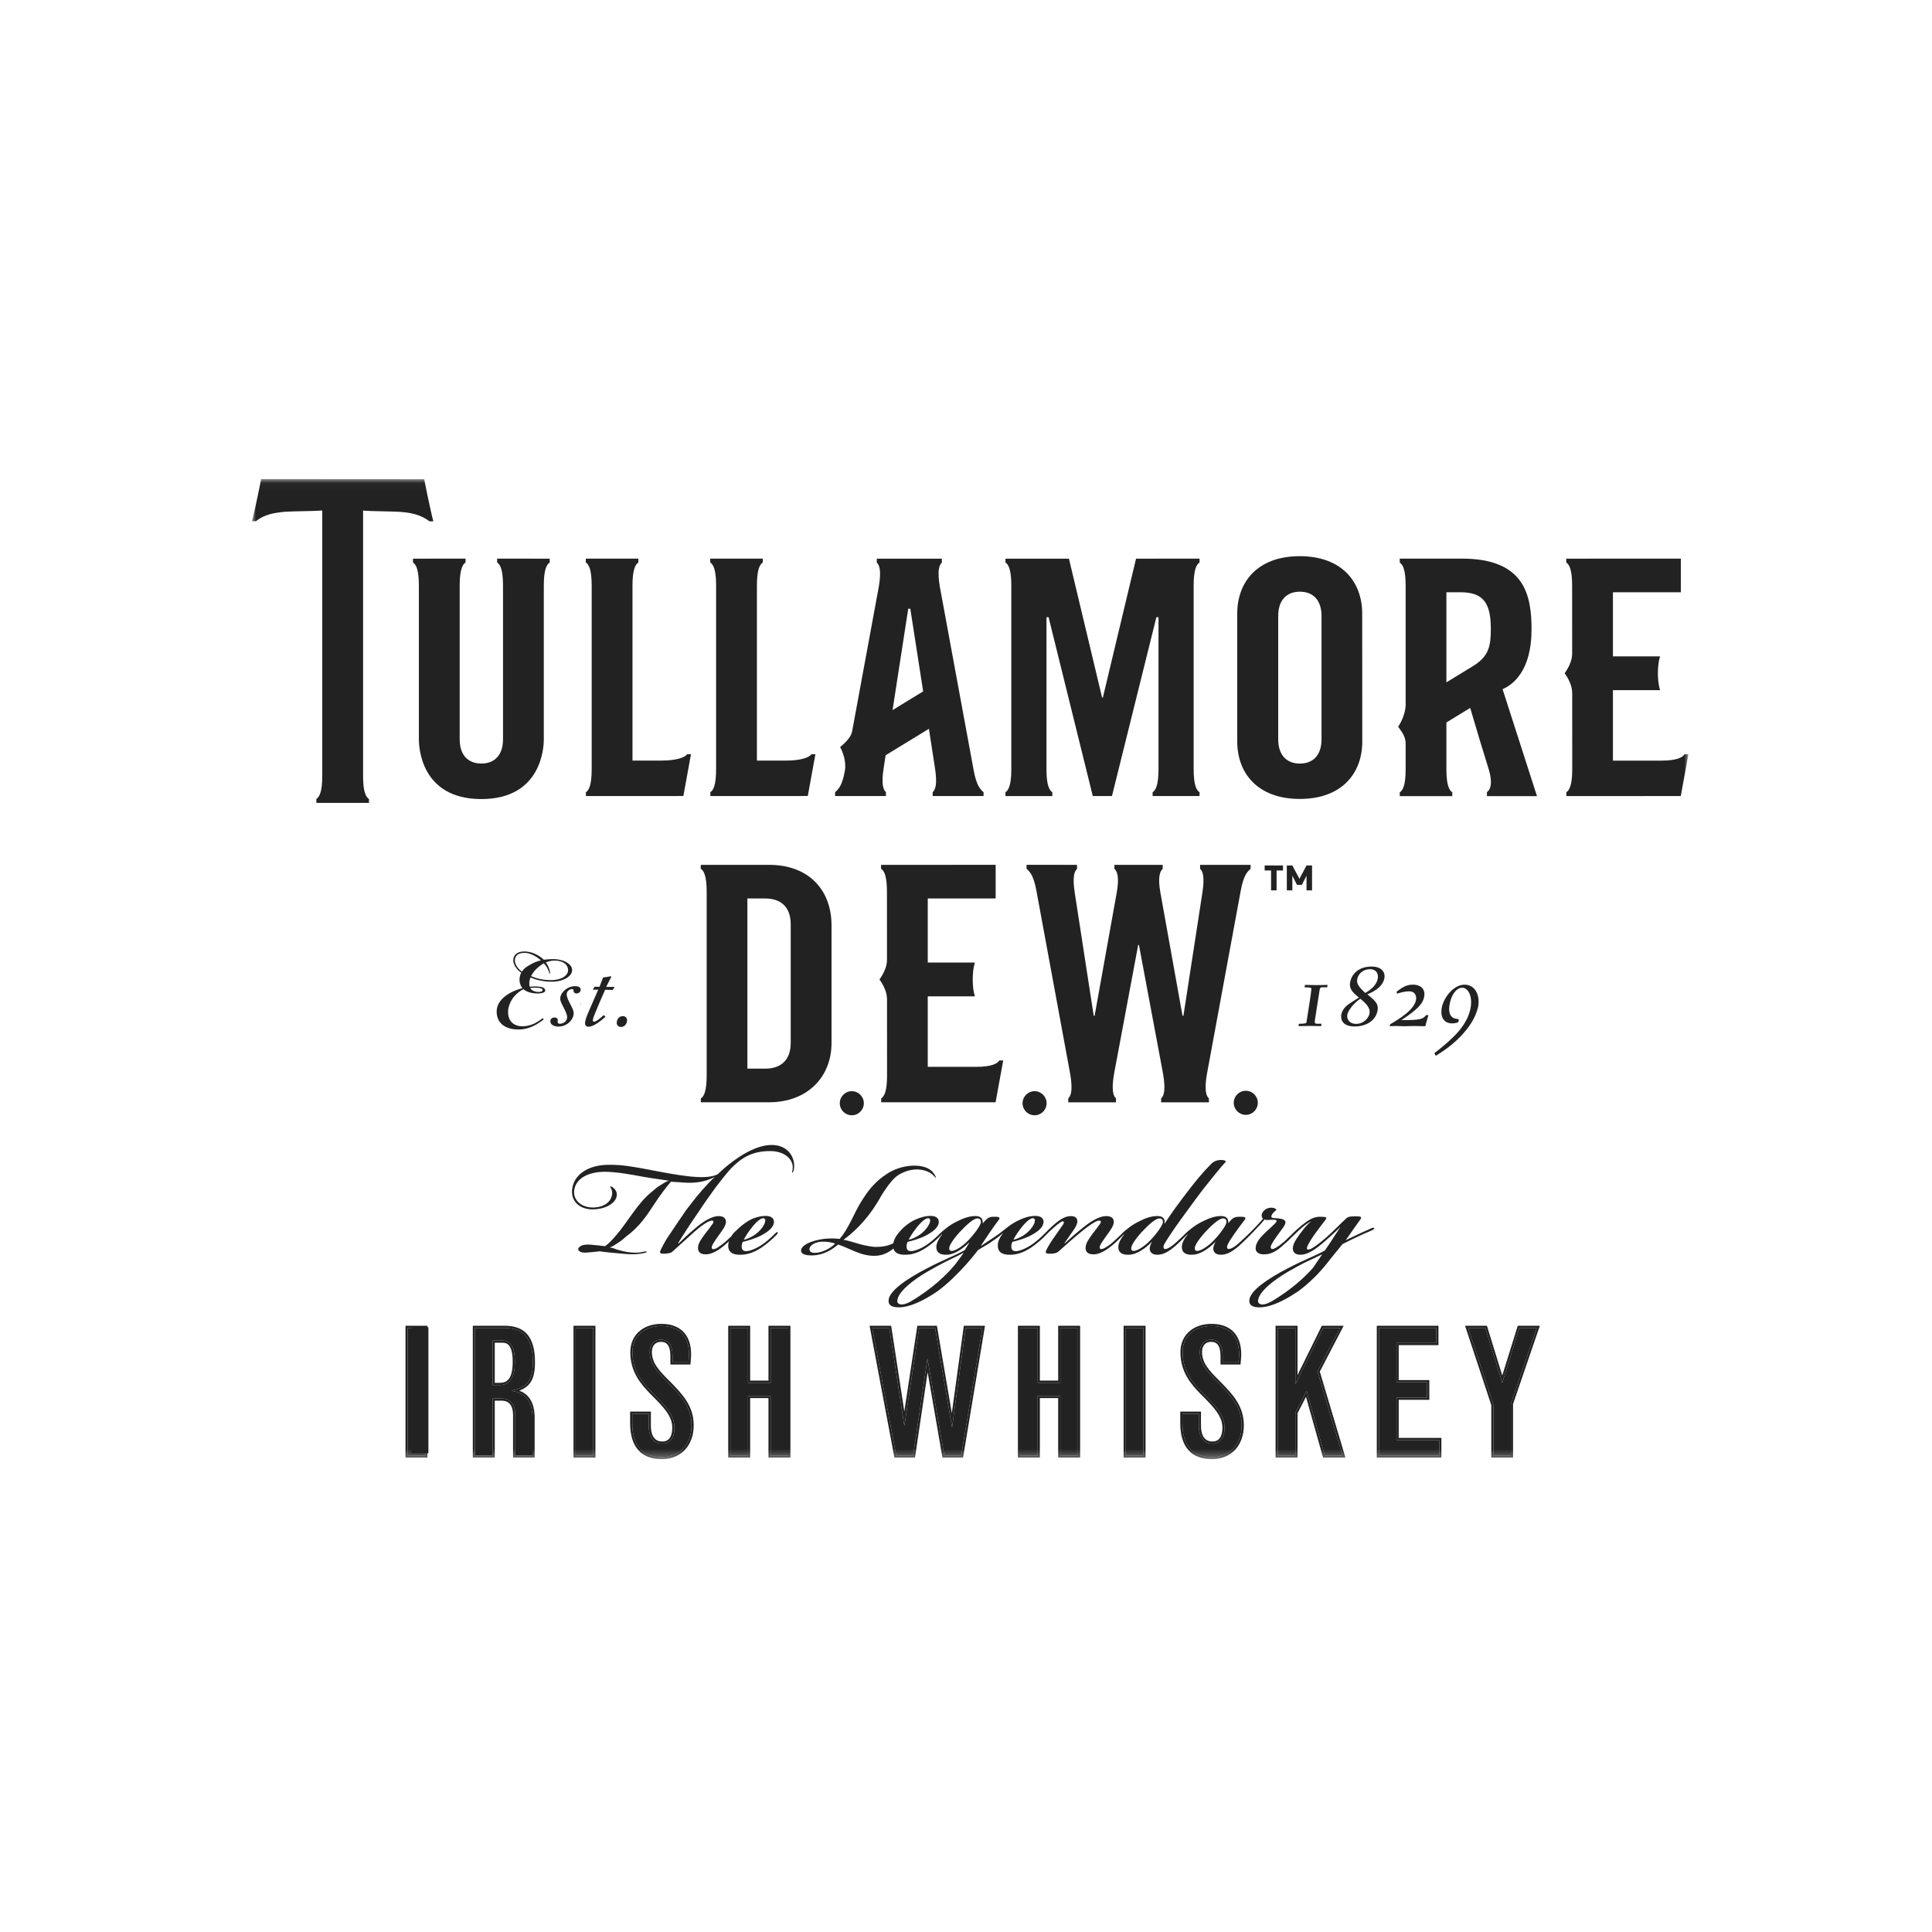 <?xml version="1.0" encoding="UTF-8"?>
<svg width="230px" height="230px" viewBox="0 0 230 230" version="1.1" xmlns="http://www.w3.org/2000/svg" xmlns:xlink="http://www.w3.org/1999/xlink">
    <!-- Generator: Sketch 51.3 (57544) - http://www.bohemiancoding.com/sketch -->
    <title>tullamore</title>
    <desc>Created with Sketch.</desc>
    <defs>
        <polygon id="path-1" points="0 116.711 170.998 116.711 170.998 0.032 0 0.032"></polygon>
    </defs>
    <g id="tullamore" stroke="none" stroke-width="1" fill="none" fill-rule="evenodd">
        <g id="tullamore-logo" transform="translate(30, 57)">
            <polygon id="Fill-1" fill="#222222" points="19 116 21 116 21 101 19 101"></polygon>
            <g id="Group-60">
                <path d="M28.643,107.884 L29.464,107.884 C30.717,107.884 31.293,107.018 31.293,105.122 C31.293,103.394 30.822,102.588 29.814,102.588 L28.643,102.588 L28.643,107.884 Z M26.544,101.086 L30.081,101.086 C32.383,101.086 33.432,102.364 33.432,105.185 C33.432,107.659 32.507,108.173 30.883,108.563 C31.973,108.79 33.392,109.202 33.392,111.799 L33.392,116.269 L31.335,116.269 L31.335,111.468 C31.335,110.191 30.76,109.49 29.732,109.49 L28.643,109.49 L28.643,116.269 L26.544,116.269 L26.544,101.086 Z" id="Fill-2" fill="#222222"></path>
                <mask id="mask-2" fill="white">
                    <use xlink:href="#path-1"></use>
                </mask>
                <g id="Clip-5"></g>
                <polygon id="Fill-4" fill="#222222" mask="url(#mask-2)" points="38.53 116.269 40.628 116.269 40.628 101.087 38.53 101.087"></polygon>
                <path d="M47.227,111.304 L47.227,112.706 C47.227,114.083 47.802,114.867 48.85,114.867 C49.777,114.867 50.29,114.187 50.29,112.952 C50.29,111.86 49.777,110.954 48.295,109.45 L47.68,108.831 C46.444,107.576 45.294,106.195 45.294,103.969 C45.294,102.115 46.651,100.86 48.748,100.86 C50.846,100.86 52.018,102.054 52.018,104.216 C52.018,104.506 51.997,104.691 51.956,105.185 L50.064,105.185 L50.064,104.464 C50.064,103.124 49.612,102.486 48.665,102.486 C47.865,102.486 47.349,103.085 47.349,103.95 C47.349,105.391 48.276,106.36 49.653,107.72 C51.093,109.202 52.326,110.501 52.326,112.684 C52.326,114.95 50.927,116.454 48.789,116.454 C46.466,116.454 45.272,115.094 45.272,112.418 L45.272,111.304 L47.227,111.304 Z" id="Fill-6" fill="#222222" mask="url(#mask-2)"></path>
                <polygon id="Fill-7" fill="#222222" mask="url(#mask-2)" points="56.951 101.086 59.047 101.086 59.047 107.615 61.742 107.615 61.742 101.086 63.839 101.086 63.839 116.269 61.742 116.269 61.742 109.182 59.047 109.182 59.047 116.269 56.951 116.269"></polygon>
                <polygon id="Fill-8" fill="#222222" mask="url(#mask-2)" points="73.834 101.086 75.87 101.086 77.659 112.745 79.428 101.086 81.321 101.086 83.339 112.932 84.965 101.086 86.958 101.086 84.43 116.269 82.414 116.269 80.414 104.732 78.706 116.269 76.692 116.269"></polygon>
                <polygon id="Fill-9" fill="#222222" mask="url(#mask-2)" points="91.438 101.086 93.536 101.086 93.536 107.615 96.231 107.615 96.231 101.086 98.328 101.086 98.328 116.269 96.231 116.269 96.231 109.182 93.536 109.182 93.536 116.269 91.438 116.269"></polygon>
                <polygon id="Fill-10" fill="#222222" mask="url(#mask-2)" points="104.021 116.269 106.119 116.269 106.119 101.087 104.021 101.087"></polygon>
                <path d="M112.717,111.304 L112.717,112.706 C112.717,114.083 113.293,114.867 114.341,114.867 C115.268,114.867 115.782,114.187 115.782,112.952 C115.782,111.86 115.268,110.954 113.787,109.45 L113.169,108.831 C111.936,107.576 110.785,106.195 110.785,103.969 C110.785,102.115 112.143,100.86 114.239,100.86 C116.336,100.86 117.508,102.054 117.508,104.216 C117.508,104.506 117.489,104.691 117.445,105.185 L115.555,105.185 L115.555,104.464 C115.555,103.124 115.103,102.486 114.157,102.486 C113.355,102.486 112.841,103.085 112.841,103.95 C112.841,105.391 113.768,106.36 115.144,107.72 C116.585,109.202 117.818,110.501 117.818,112.684 C117.818,114.95 116.419,116.454 114.281,116.454 C111.955,116.454 110.764,115.094 110.764,112.418 L110.764,111.304 L112.717,111.304 Z" id="Fill-11" fill="#222222" mask="url(#mask-2)"></path>
                <polygon id="Fill-12" fill="#222222" mask="url(#mask-2)" points="122.112 101.086 124.21 101.086 124.21 107.801 127.522 101.086 129.536 101.086 126.842 106.256 129.825 116.269 127.706 116.269 125.546 108.585 124.21 111.181 124.21 116.269 122.112 116.269"></polygon>
                <polygon id="Fill-13" fill="#222222" mask="url(#mask-2)" points="134.16 101.086 140.988 101.086 140.988 102.878 136.257 102.878 136.257 107.554 139.898 107.554 139.898 109.387 136.257 109.387 136.257 114.436 141.338 114.436 141.338 116.269 134.16 116.269"></polygon>
                <polygon id="Fill-14" fill="#222222" mask="url(#mask-2)" points="144.769 101.086 146.824 101.086 148.841 107.615 150.876 101.086 152.953 101.086 149.867 110.108 149.867 116.269 147.792 116.269 147.792 110.232"></polygon>
                <path d="M28.9,102.846 L29.815,102.846 C30.384,102.846 31.037,103.104 31.037,105.122 C31.037,107.329 30.241,107.626 29.463,107.626 L28.9,107.626 L28.9,102.846 Z M30.081,100.829 L26.543,100.829 L26.286,100.829 L26.286,101.087 L26.286,116.269 L26.286,116.526 L26.543,116.526 L28.642,116.526 L28.9,116.526 L28.9,116.269 L28.9,109.747 L29.732,109.747 C30.844,109.747 31.078,110.683 31.078,111.468 L31.078,116.269 L31.078,116.526 L31.335,116.526 L33.391,116.526 L33.649,116.526 L33.649,116.269 L33.649,111.799 C33.649,109.657 32.701,108.887 31.821,108.551 C33.061,108.079 33.689,107.253 33.689,105.186 C33.689,102.214 32.543,100.829 30.081,100.829 Z M28.642,107.884 L29.463,107.884 C30.717,107.884 31.294,107.018 31.294,105.122 C31.294,103.394 30.822,102.588 29.815,102.588 L28.642,102.588 L28.642,107.884 Z M30.081,101.087 C32.383,101.087 33.432,102.364 33.432,105.186 C33.432,107.659 32.507,108.173 30.883,108.563 C31.972,108.79 33.391,109.202 33.391,111.799 L33.391,116.269 L31.335,116.269 L31.335,111.468 C31.335,110.191 30.76,109.489 29.732,109.489 L28.642,109.489 L28.642,116.269 L26.543,116.269 L26.543,101.087 L30.081,101.087 Z" id="Fill-16" fill="#222222" mask="url(#mask-2)"></path>
                <path d="M40.885,100.829 L40.628,100.829 L38.53,100.829 L38.273,100.829 L38.273,101.087 L38.273,116.269 L38.273,116.526 L38.53,116.526 L40.628,116.526 L40.885,116.526 L40.885,116.269 L40.885,101.087 L40.885,100.829 Z M38.53,116.269 L40.628,116.269 L40.628,101.087 L38.53,101.087 L38.53,116.269 Z" id="Fill-17" fill="#222222" mask="url(#mask-2)"></path>
                <polygon id="Fill-4-Copy" fill="#222222" mask="url(#mask-2)" points="18.53 116.269 20.628 116.269 20.628 101.087 18.53 101.087"></polygon>
                <path d="M20.885,100.829 L20.628,100.829 L18.53,100.829 L18.273,100.829 L18.273,101.087 L18.273,116.269 L18.273,116.526 L18.53,116.526 L20.628,116.526 L20.885,116.526 L20.885,116.269 L20.885,101.087 L20.885,100.829 Z M18.53,116.269 L20.628,116.269 L20.628,101.087 L18.53,101.087 L18.53,116.269 Z" id="Fill-17-Copy" fill="#222222" mask="url(#mask-2)"></path>
                <path d="M48.748,100.602 C46.528,100.602 45.037,101.956 45.037,103.969 C45.037,106.316 46.252,107.747 47.497,109.012 L48.113,109.632 C49.53,111.071 50.033,111.94 50.033,112.952 C50.033,113.708 49.828,114.61 48.85,114.61 C47.72,114.61 47.484,113.574 47.484,112.706 L47.484,111.304 L47.484,111.047 L47.227,111.047 L45.272,111.047 L45.015,111.047 L45.015,111.304 L45.015,112.418 C45.015,115.227 46.32,116.711 48.789,116.711 C51.058,116.711 52.583,115.093 52.583,112.684 C52.583,110.366 51.249,108.994 49.837,107.541 C48.452,106.173 47.606,105.27 47.606,103.95 C47.606,103.217 48.022,102.743 48.665,102.743 C49.197,102.743 49.807,102.939 49.807,104.464 L49.807,105.185 L49.807,105.443 L50.064,105.443 L51.956,105.443 L52.193,105.443 L52.212,105.207 L52.231,104.984 C52.26,104.641 52.275,104.468 52.275,104.216 C52.275,101.92 50.989,100.602 48.748,100.602 M48.748,100.86 C50.846,100.86 52.018,102.054 52.018,104.216 C52.018,104.506 51.997,104.691 51.956,105.185 L50.064,105.185 L50.064,104.464 C50.064,103.124 49.611,102.486 48.665,102.486 C47.865,102.486 47.349,103.085 47.349,103.95 C47.349,105.391 48.276,106.36 49.653,107.72 C51.093,109.202 52.326,110.501 52.326,112.684 C52.326,114.95 50.928,116.454 48.789,116.454 C46.466,116.454 45.272,115.094 45.272,112.418 L45.272,111.304 L47.227,111.304 L47.227,112.706 C47.227,114.083 47.802,114.867 48.85,114.867 C49.776,114.867 50.29,114.187 50.29,112.952 C50.29,111.86 49.776,110.954 48.295,109.45 L47.68,108.831 C46.445,107.576 45.293,106.194 45.293,103.969 C45.293,102.115 46.651,100.86 48.748,100.86" id="Fill-18" fill="#222222" mask="url(#mask-2)"></path>
                <path d="M64.096,100.829 L63.839,100.829 L61.742,100.829 L61.485,100.829 L61.485,101.087 L61.485,107.358 L59.304,107.358 L59.304,101.087 L59.304,100.829 L59.047,100.829 L56.951,100.829 L56.694,100.829 L56.694,101.087 L56.694,116.269 L56.694,116.526 L56.951,116.526 L59.047,116.526 L59.304,116.526 L59.304,116.269 L59.304,109.439 L61.485,109.439 L61.485,116.269 L61.485,116.526 L61.742,116.526 L63.839,116.526 L64.096,116.526 L64.096,116.269 L64.096,101.087 L64.096,100.829 Z M63.839,101.087 L63.839,116.269 L61.742,116.269 L61.742,109.182 L59.047,109.182 L59.047,116.269 L56.951,116.269 L56.951,101.087 L59.047,101.087 L59.047,107.615 L61.742,107.615 L61.742,101.087 L63.839,101.087 Z" id="Fill-19" fill="#222222" mask="url(#mask-2)"></path>
                <path d="M87.261,100.829 L86.958,100.829 L84.965,100.829 L84.742,100.829 L84.71,101.052 L83.312,111.241 L81.574,101.043 L81.537,100.829 L81.321,100.829 L79.428,100.829 L79.207,100.829 L79.174,101.048 L77.657,111.041 L76.124,101.047 L76.091,100.829 L75.87,100.829 L73.834,100.829 L73.524,100.829 L73.582,101.134 L76.44,116.316 L76.479,116.526 L76.692,116.526 L78.706,116.526 L78.928,116.526 L78.96,116.307 L80.434,106.352 L82.161,116.312 L82.198,116.526 L82.414,116.526 L84.43,116.526 L84.647,116.526 L84.683,116.311 L87.211,101.129 L87.261,100.829 Z M86.958,101.087 L84.43,116.269 L82.414,116.269 L80.414,104.732 L78.706,116.269 L76.692,116.269 L73.834,101.087 L75.87,101.087 L77.659,112.745 L79.428,101.087 L81.321,101.087 L83.339,112.932 L84.965,101.087 L86.958,101.087 Z" id="Fill-20" fill="#222222" mask="url(#mask-2)"></path>
                <path d="M98.585,100.829 L98.328,100.829 L96.231,100.829 L95.974,100.829 L95.974,101.087 L95.974,107.358 L93.793,107.358 L93.793,101.087 L93.793,100.829 L93.536,100.829 L91.438,100.829 L91.18,100.829 L91.18,101.087 L91.18,116.269 L91.18,116.526 L91.438,116.526 L93.536,116.526 L93.793,116.526 L93.793,116.269 L93.793,109.439 L95.974,109.439 L95.974,116.269 L95.974,116.526 L96.231,116.526 L98.328,116.526 L98.585,116.526 L98.585,116.269 L98.585,101.087 L98.585,100.829 Z M98.328,101.087 L98.328,116.269 L96.231,116.269 L96.231,109.182 L93.536,109.182 L93.536,116.269 L91.438,116.269 L91.438,101.087 L93.536,101.087 L93.536,107.615 L96.231,107.615 L96.231,101.087 L98.328,101.087 Z" id="Fill-21" fill="#222222" mask="url(#mask-2)"></path>
                <path d="M106.376,100.829 L106.119,100.829 L104.021,100.829 L103.764,100.829 L103.764,101.087 L103.764,116.269 L103.764,116.526 L104.021,116.526 L106.119,116.526 L106.376,116.526 L106.376,116.269 L106.376,101.087 L106.376,100.829 Z M104.021,116.269 L106.119,116.269 L106.119,101.087 L104.021,101.087 L104.021,116.269 Z" id="Fill-22" fill="#222222" mask="url(#mask-2)"></path>
                <path d="M114.239,100.602 C112.02,100.602 110.528,101.956 110.528,103.969 C110.528,106.314 111.742,107.746 112.986,109.012 L113.606,109.632 C115.021,111.071 115.525,111.94 115.525,112.952 C115.525,113.708 115.319,114.61 114.341,114.61 C113.211,114.61 112.973,113.574 112.973,112.706 L112.973,111.304 L112.973,111.047 L112.717,111.047 L110.764,111.047 L110.507,111.047 L110.507,111.304 L110.507,112.418 C110.507,115.227 111.812,116.711 114.281,116.711 C116.55,116.711 118.075,115.093 118.075,112.684 C118.075,110.366 116.741,108.994 115.329,107.541 C113.944,106.173 113.098,105.27 113.098,103.95 C113.098,103.217 113.513,102.743 114.157,102.743 C114.689,102.743 115.299,102.939 115.299,104.464 L115.299,105.185 L115.299,105.443 L115.555,105.443 L117.445,105.443 L117.682,105.443 L117.701,105.208 L117.715,105.046 C117.75,104.66 117.765,104.483 117.765,104.216 C117.765,101.92 116.48,100.602 114.239,100.602 M114.239,100.86 C116.336,100.86 117.508,102.054 117.508,104.216 C117.508,104.506 117.489,104.691 117.445,105.185 L115.555,105.185 L115.555,104.464 C115.555,103.124 115.103,102.486 114.157,102.486 C113.355,102.486 112.841,103.085 112.841,103.95 C112.841,105.391 113.768,106.36 115.144,107.72 C116.585,109.202 117.818,110.501 117.818,112.684 C117.818,114.95 116.419,116.454 114.281,116.454 C111.956,116.454 110.764,115.094 110.764,112.418 L110.764,111.304 L112.717,111.304 L112.717,112.706 C112.717,114.083 113.294,114.867 114.341,114.867 C115.268,114.867 115.782,114.187 115.782,112.952 C115.782,111.86 115.268,110.954 113.788,109.45 L113.169,108.831 C111.936,107.576 110.785,106.194 110.785,103.969 C110.785,102.115 112.142,100.86 114.239,100.86" id="Fill-23" fill="#222222" mask="url(#mask-2)"></path>
                <path d="M129.959,100.829 L129.536,100.829 L127.522,100.829 L127.362,100.829 L127.291,100.972 L124.468,106.698 L124.468,101.087 L124.468,100.829 L124.21,100.829 L122.112,100.829 L121.855,100.829 L121.855,101.087 L121.855,116.269 L121.855,116.526 L122.112,116.526 L124.21,116.526 L124.468,116.526 L124.468,116.269 L124.468,111.243 L125.475,109.283 L127.458,116.338 L127.511,116.526 L127.706,116.526 L129.825,116.526 L130.169,116.526 L130.071,116.195 L127.119,106.282 L129.763,101.206 L129.959,100.829 Z M129.536,101.087 L126.842,106.256 L129.825,116.269 L127.706,116.269 L125.545,108.585 L124.21,111.181 L124.21,116.269 L122.112,116.269 L122.112,101.087 L124.21,101.087 L124.21,107.801 L127.522,101.087 L129.536,101.087 Z" id="Fill-24" fill="#222222" mask="url(#mask-2)"></path>
                <path d="M141.244,100.829 L140.987,100.829 L134.16,100.829 L133.903,100.829 L133.903,101.087 L133.903,116.269 L133.903,116.526 L134.16,116.526 L141.338,116.526 L141.595,116.526 L141.595,116.269 L141.595,114.436 L141.595,114.179 L141.338,114.179 L136.514,114.179 L136.514,109.644 L139.898,109.644 L140.155,109.644 L140.155,109.387 L140.155,107.554 L140.155,107.297 L139.898,107.297 L136.514,107.297 L136.514,103.135 L140.987,103.135 L141.244,103.135 L141.244,102.878 L141.244,101.087 L141.244,100.829 Z M140.987,101.087 L140.987,102.878 L136.257,102.878 L136.257,107.554 L139.898,107.554 L139.898,109.387 L136.257,109.387 L136.257,114.436 L141.338,114.436 L141.338,116.269 L134.16,116.269 L134.16,101.087 L140.987,101.087 Z" id="Fill-25" fill="#222222" mask="url(#mask-2)"></path>
                <path d="M153.313,100.829 L152.953,100.829 L150.876,100.829 L150.687,100.829 L150.631,101.01 L148.841,106.748 L147.07,101.011 L147.013,100.829 L146.824,100.829 L144.769,100.829 L144.413,100.829 L144.524,101.167 L147.536,110.274 L147.536,116.269 L147.536,116.526 L147.792,116.526 L149.867,116.526 L150.123,116.526 L150.123,116.269 L150.123,110.151 L153.197,101.17 L153.313,100.829 Z M152.953,101.087 L149.867,110.109 L149.867,116.269 L147.792,116.269 L147.792,110.232 L144.769,101.087 L146.824,101.087 L148.841,107.615 L150.876,101.087 L152.953,101.087 Z" id="Fill-26" fill="#222222" mask="url(#mask-2)"></path>
                <path d="M59.628,88.98 C60.215,88.279 60.622,88.027 60.847,88.027 C61.051,88.027 61.142,88.177 61.096,88.403 C61.051,88.729 60.69,89.332 60.103,89.811 C59.538,90.263 58.949,90.513 58.544,90.589 C58.792,90.089 59.176,89.534 59.628,88.98 M61.865,79.304 C59.787,79.304 57.484,80.99 56.197,82.095 C55.88,82.373 55.586,82.647 55.428,82.799 C53.938,83.553 50.639,82.899 46.867,82.171 C45.331,81.895 44.158,81.666 42.643,81.666 C40.047,81.616 38.239,82.847 38.103,84.683 C37.99,86.041 39.029,86.92 40.407,86.972 C41.875,87.022 43.412,86.317 43.434,85.212 C43.434,84.76 43.118,84.483 42.96,84.357 C42.846,84.281 42.667,84.205 42.62,84.255 C42.643,84.307 42.667,84.331 42.712,84.431 C42.846,84.607 42.893,84.933 42.87,85.162 C42.757,86.141 41.807,86.795 40.429,86.745 C39.21,86.695 38.239,85.891 38.352,84.76 C38.51,83.228 40.136,82.497 42.011,82.497 C43.321,82.497 45.151,82.823 46.483,83.076 C47.598,83.283 48.987,83.446 49.687,83.567 C49.449,83.526 48.823,83.982 48.616,84.099 C48.194,84.338 47.932,84.607 47.555,84.913 C45.86,86.287 44.743,88.456 43.322,90.096 C42.823,90.65 42.487,91.056 42.005,91.359 C41.57,91.294 40.94,91.233 40.434,91.187 C40.311,91.176 40.194,91.169 40.075,91.161 C39.753,91.154 39.295,91.191 39.013,91.423 C38.546,91.808 39.083,92.17 39.721,92.123 C40.279,92.087 40.892,92.031 41.387,91.963 C42.388,92.106 42.366,92.081 44.353,92.273 C45.418,92.376 46.243,92.284 46.76,92.15 C47.211,92.033 46.968,91.893 46.51,92.044 C44.885,92.383 42.988,91.589 42.988,91.589 C42.84,91.556 42.678,91.52 42.535,91.487 C42.763,91.539 43.426,91.046 43.62,90.926 C43.961,90.715 44.261,90.465 44.546,90.198 C46.082,89.077 46.979,87.75 47.858,86.395 C48.667,85.149 49.406,84.224 49.87,83.679 C50.054,83.694 50.438,83.709 50.554,83.723 C50.78,83.723 51.076,83.761 51.356,83.778 C52.688,83.878 53.938,83.726 55.112,83.102 C54.344,83.752 52.875,85.488 52.469,86.041 C52.211,86.362 51.915,86.75 51.631,87.131 C51.369,87.496 49.749,89.912 49.373,90.47 C49.076,90.965 48.816,91.451 48.63,91.846 C48.494,92.197 48.606,92.273 49.171,92.249 C49.42,92.223 49.849,92.197 50.03,92.022 C51.001,91.166 51.565,90.615 52.559,89.734 C53.169,89.182 53.78,88.729 54.185,88.504 C54.479,88.355 54.728,88.253 54.841,88.329 C54.976,88.377 54.954,88.531 54.863,88.653 C54.615,89.006 54.277,89.458 53.938,89.887 C53.507,90.463 53.147,90.965 53.102,91.444 C53.056,91.871 53.214,92.349 54.049,92.325 C54.841,92.325 55.722,91.694 56.197,91.294 C56.364,91.154 56.57,90.963 56.776,90.772 C56.726,90.93 56.691,91.088 56.691,91.242 C56.669,91.896 57.008,92.423 58.272,92.373 C59.153,92.349 60.079,91.973 61.006,91.268 C61.525,90.889 62.068,90.389 62.339,90.111 C62.542,89.911 62.633,89.784 62.588,89.708 C62.542,89.658 62.473,89.658 62.339,89.784 C61.955,90.187 61.412,90.665 60.984,90.992 C59.991,91.72 59.176,91.947 58.837,91.947 C58.476,91.947 58.296,91.77 58.296,91.394 C58.296,91.218 58.341,90.992 58.431,90.839 C58.995,90.715 59.991,90.415 60.644,90.061 C61.343,89.684 62.09,89.182 62.136,88.504 C62.157,88.101 61.887,87.75 61.142,87.75 C60.752,87.75 60.356,87.825 59.952,87.957 C59.929,87.962 59.902,87.977 59.879,87.983 C59.725,88.028 59.571,88.088 59.415,88.167 C58.322,88.705 57.279,89.861 57.279,89.861 C57.19,89.973 57.109,90.085 57.039,90.199 C56.807,90.421 56.549,90.668 56.354,90.839 C56.015,91.118 55.676,91.368 55.36,91.57 C55.156,91.67 54.909,91.77 54.796,91.67 C54.683,91.596 54.706,91.394 54.863,91.118 C54.999,90.865 55.224,90.539 55.564,90.061 C55.925,89.561 56.377,88.98 56.422,88.531 C56.445,88.051 56.152,87.774 55.564,87.774 C54.615,87.774 53.486,88.605 52.785,89.208 C51.972,89.887 51.228,90.589 50.776,91.042 L50.73,90.992 C51.249,90.137 52.153,88.729 53.214,87.196 C53.87,86.191 54.547,85.26 55.156,84.407 C55.586,83.829 56.58,82.573 57.054,82.071 C58.252,80.865 59.494,80.032 61.684,80.032 C63.378,80.032 64.44,80.99 64.373,82.071 C64.351,82.397 64.259,82.573 64.305,82.597 C64.373,82.623 64.507,82.397 64.531,82.071 C64.667,80.688 63.739,79.304 61.865,79.304" id="Fill-27" fill="#222222" mask="url(#mask-2)"></path>
                <path d="M126.307,93.937 C125.326,95.048 123.722,96.551 121.322,97.962 C120.865,98.205 120.052,98.543 119.78,98.021 C119.767,97.959 119.763,97.891 119.768,97.81 C119.881,96.792 121.53,95.44 123.426,94.343 C124.206,93.891 124.832,93.558 125.375,93.283 C125.9,93.037 126.702,92.67 127.405,92.321 C126.969,92.953 126.619,93.467 126.307,93.937 M114.424,90.742 C113.814,91.368 112.956,91.923 112.526,91.923 C112.37,91.923 112.255,91.846 112.233,91.67 C112.188,91.344 112.617,90.639 113.475,89.684 C114.311,88.782 115.147,88.051 115.577,88.051 L115.598,88.051 C115.846,88.051 116.028,88.177 116.006,88.503 C115.982,88.906 115.125,90.036 114.424,90.742 M106.858,90.742 C106.248,91.368 105.39,91.923 104.962,91.923 C104.804,91.923 104.69,91.846 104.667,91.67 C104.622,91.344 105.051,90.639 105.909,89.684 C106.745,88.782 107.581,88.051 108.011,88.051 L108.032,88.051 C108.281,88.051 108.461,88.177 108.441,88.503 C108.416,88.906 107.559,90.036 106.858,90.742 M85.193,90.742 C84.583,91.368 83.726,91.923 83.296,91.923 C83.136,91.923 83.024,91.846 83.001,91.67 C82.956,91.344 83.384,90.639 84.244,89.684 C85.079,88.782 85.916,88.051 86.343,88.051 L86.367,88.051 C86.617,88.051 86.796,88.177 86.773,88.503 C86.752,88.906 85.892,90.036 85.193,90.742 M84.426,92.563 C84.251,92.81 84.041,93.098 83.877,93.314 C83.835,93.372 83.796,93.42 83.761,93.464 C83.746,93.483 83.73,93.504 83.716,93.52 C83.713,93.524 83.709,93.528 83.705,93.533 C82.774,94.661 81.08,96.371 78.375,97.962 C77.92,98.205 77.105,98.543 76.834,98.021 C76.821,97.959 76.816,97.891 76.822,97.81 C76.935,96.792 78.583,95.44 80.48,94.343 C82.181,93.356 83.17,92.924 84.099,92.461 L84.737,92.121 C84.737,92.121 84.6,92.317 84.426,92.563 M67.081,92.146 C66.651,92.173 66.38,92.023 66.358,91.745 C66.336,91.242 67.104,90.839 67.826,90.816 C68.413,90.791 68.933,90.89 69.43,91.042 C68.843,91.646 67.849,92.123 67.081,92.146 M79.256,88.98 C79.842,88.279 80.249,88.027 80.475,88.027 C80.678,88.027 80.768,88.177 80.724,88.403 C80.678,88.729 80.316,89.332 79.729,89.811 C79.165,90.263 78.578,90.513 78.172,90.589 C78.419,90.089 78.804,89.534 79.256,88.98 M91.725,88.98 C92.312,88.279 92.719,88.027 92.945,88.027 C93.149,88.027 93.239,88.177 93.194,88.403 C93.149,88.729 92.787,89.332 92.2,89.811 C91.636,90.263 91.048,90.513 90.641,90.589 C90.891,90.089 91.275,89.534 91.725,88.98 M133.279,89.212 C133.145,89.258 132.975,89.358 132.815,89.424 C132.579,89.528 132.343,89.629 132.108,89.735 C131.328,90.097 130.727,90.385 130.189,90.648 C130.235,90.591 130.269,90.546 130.284,90.527 C130.345,90.443 130.414,90.349 130.461,90.281 C130.483,90.248 130.511,90.215 130.528,90.187 C130.98,89.534 131.5,88.782 131.927,88.203 C132.178,87.85 132.04,87.8 131.34,87.8 C130.551,87.8 130.437,87.901 130.235,88.077 C129.465,88.782 128.856,89.458 127.863,90.339 C127.163,90.942 126.665,91.32 126.169,91.62 C125.92,91.745 125.717,91.796 125.626,91.72 C125.558,91.646 125.581,91.47 125.673,91.294 C125.853,90.916 126.146,90.439 126.529,89.91 C126.982,89.282 127.411,88.706 127.772,88.253 C128.02,87.927 127.907,87.85 127.185,87.85 C126.552,87.85 126.009,88.077 125.423,88.531 C124.769,88.98 124.023,89.709 123.796,89.936 C123.78,89.955 123.778,89.961 123.764,89.981 C123.529,90.213 123.247,90.477 122.849,90.839 C122.463,91.166 122.127,91.418 121.831,91.57 C121.63,91.694 121.426,91.745 121.335,91.646 C121.246,91.542 121.246,91.368 121.381,91.144 C121.561,90.791 121.854,90.363 122.149,89.961 C122.692,89.208 123.029,88.855 123.029,88.503 C123.007,88.051 122.193,88.051 121.606,88.003 C121.313,87.977 121.246,87.827 121.538,87.424 C121.674,87.274 121.81,87.148 121.968,87.022 C121.878,86.87 121.652,86.771 121.335,86.771 C120.952,86.771 120.568,86.972 120.386,87.222 C120.116,87.55 120.161,87.927 120.363,88.077 C120.161,88.329 119.821,88.706 119.527,89.006 C119.269,89.278 119.04,89.506 118.827,89.727 C118.804,89.746 118.782,89.768 118.761,89.785 C118.512,90.036 118.128,90.415 117.654,90.839 C117.292,91.166 116.908,91.47 116.683,91.57 C116.48,91.67 116.253,91.745 116.141,91.646 C116.05,91.57 116.05,91.368 116.163,91.144 C116.276,90.866 116.638,90.339 116.931,89.91 C117.383,89.256 117.743,88.782 118.151,88.253 C118.378,87.953 118.287,87.85 117.654,87.85 C116.931,87.85 116.773,87.953 116.208,88.629 C116.276,88.253 116.119,87.8 115.486,87.774 C114.741,87.724 113.927,88.027 113.273,88.355 C112.707,88.629 112.255,88.906 111.849,89.234 C111.662,89.364 111.439,89.558 111.231,89.752 C111.22,89.762 111.206,89.775 111.196,89.785 C111.186,89.795 111.172,89.809 111.162,89.816 C111.12,89.856 111.074,89.897 111.036,89.936 C111.024,89.948 111.022,89.955 111.01,89.967 C110.764,90.213 110.473,90.495 110.089,90.839 C109.727,91.166 109.342,91.47 109.117,91.57 C108.913,91.67 108.688,91.745 108.575,91.646 C108.484,91.57 108.484,91.368 108.597,91.144 C108.756,90.791 109.773,89.282 110.517,88.253 C111.849,86.419 112.617,85.362 113.363,84.407 C114.198,83.352 115.328,81.944 115.938,81.29 C115.915,81.166 115.668,81.09 115.395,81.09 C114.809,81.09 114.448,81.29 114.131,81.616 C113.093,82.673 112.325,83.628 111.534,84.657 C110.405,86.115 109.389,87.5 108.642,88.68 L108.62,88.654 C108.732,88.253 108.552,87.8 107.92,87.774 C107.152,87.724 106.316,88.027 105.707,88.355 C105.119,88.629 104.69,88.906 104.284,89.234 C104.042,89.404 103.674,89.717 103.508,89.919 C103.232,90.177 102.809,90.585 102.523,90.839 C102.207,91.144 101.865,91.368 101.55,91.542 C101.347,91.67 101.098,91.745 100.985,91.67 C100.872,91.57 100.895,91.394 101.055,91.091 C101.189,90.866 101.415,90.539 101.754,90.061 C102.116,89.561 102.567,88.98 102.59,88.531 C102.635,88.051 102.319,87.774 101.709,87.774 C100.739,87.774 99.654,88.554 98.886,89.182 C98.005,89.887 97.213,90.589 96.762,91.016 L96.718,90.992 C97.033,90.539 97.417,90.013 97.757,89.508 C98.005,89.158 98.254,88.755 98.254,88.403 C98.254,88.051 98.073,87.774 97.461,87.774 C96.74,87.774 96.062,88.279 95.451,88.805 C95.115,89.095 94.737,89.47 94.436,89.785 C94.052,90.187 93.51,90.665 93.081,90.992 C92.087,91.72 91.275,91.947 90.935,91.947 C90.574,91.947 90.393,91.77 90.393,91.394 C90.393,91.218 90.439,90.992 90.527,90.839 C91.093,90.715 92.087,90.415 92.741,90.061 C93.442,89.684 94.187,89.182 94.233,88.503 C94.256,88.101 93.984,87.75 93.239,87.75 C92.45,87.75 91.636,88.051 90.777,88.531 C90.002,88.958 89.37,89.601 88.636,90.091 C88.063,90.472 87.493,90.858 86.919,91.238 C86.903,91.249 86.829,91.288 86.752,91.332 C87.135,90.749 87.485,90.219 87.701,89.91 C88.15,89.256 88.489,88.755 88.896,88.227 C89.076,87.977 89.03,87.85 88.422,87.85 C87.722,87.85 87.586,87.953 87.001,88.629 L86.977,88.629 C87.046,88.279 86.888,87.8 86.254,87.774 C85.509,87.724 84.675,88.027 84.041,88.355 C83.453,88.629 83.024,88.906 82.618,89.234 C82.429,89.364 82.212,89.558 82.015,89.75 C81.996,89.765 81.985,89.765 81.963,89.785 C81.582,90.187 81.039,90.665 80.61,90.992 C79.617,91.72 78.804,91.947 78.465,91.947 C78.102,91.947 77.922,91.77 77.922,91.394 C77.922,91.218 77.967,90.992 78.059,90.839 C78.623,90.715 79.617,90.415 80.272,90.061 C80.971,89.684 81.715,89.182 81.76,88.503 C81.783,88.101 81.511,87.75 80.79,87.75 L80.768,87.75 C80.182,87.75 79.583,87.918 78.961,88.199 C77.738,88.731 76.906,89.861 76.906,89.861 C76.605,90.237 76.407,90.631 76.347,91.014 C75.683,91.334 75.019,91.444 74.263,91.444 C73.857,91.444 72.998,91.294 72.389,91.118 C71.44,90.839 70.74,90.639 70.424,90.589 C71.281,89.961 72.998,88.554 74.445,86.141 L74.449,86.141 L74.593,85.916 C74.581,85.914 75.937,83.453 76.997,82.856 C76.997,82.856 78.847,81.611 80.696,82.6 C81.301,83.012 81.35,83.246 81.41,83.213 C81.447,83.191 81.342,82.85 80.931,82.414 C79.854,81.402 77.208,81.605 75.493,82.809 L75.501,82.809 C75.292,82.945 75.077,83.092 74.857,83.27 C74.682,83.41 74.519,83.555 74.364,83.7 C74.217,83.836 74.085,83.975 73.955,84.112 C73.557,84.537 73.165,85.039 72.795,85.637 C72.784,85.633 72.651,85.837 72.661,85.839 C71.667,87.348 71.079,89.234 69.951,90.489 C69.678,90.463 69.295,90.415 68.729,90.439 C67.353,90.463 65.386,91.042 65.364,91.871 C65.342,92.249 65.794,92.473 66.72,92.45 C68.075,92.423 69.069,91.745 69.769,91.166 C70.13,91.242 71.033,91.67 71.824,91.999 C72.614,92.325 73.314,92.501 74.083,92.501 C74.954,92.501 75.635,92.217 76.364,91.642 C76.49,92.095 76.909,92.415 77.9,92.373 C78.782,92.349 79.707,91.973 80.633,91.268 C81.152,90.89 81.692,90.389 81.963,90.111 C81.981,90.093 81.985,90.085 82.001,90.069 C82.067,90.011 82.129,89.952 82.143,89.936 L82.166,89.961 C81.76,90.439 81.489,90.992 81.468,91.394 C81.444,92.146 81.963,92.397 82.684,92.373 C83.702,92.373 84.741,91.52 85.351,90.942 L85.375,90.966 C85.245,91.182 85.055,91.492 84.847,91.831 C83.409,92.611 82.325,92.958 80.256,94.047 C78.223,95.106 75.828,96.615 75.784,97.81 C75.738,98.381 76.19,98.636 76.981,98.636 C77.084,98.636 76.983,98.645 77.099,98.636 L77.277,98.622 C77.277,98.622 77.457,98.618 77.776,98.553 C78.429,98.425 79.715,98.019 81.6,96.725 C84.185,94.833 86.421,91.831 86.421,91.831 C86.426,91.826 86.426,91.823 86.43,91.819 C86.453,91.806 86.486,91.787 86.514,91.77 C86.804,91.604 87.282,91.312 87.734,91.03 C88.932,90.239 89.286,89.91 89.353,89.835 L89.377,89.861 C89.015,90.313 88.789,90.791 88.789,91.242 C88.766,91.896 89.106,92.423 90.371,92.373 C91.25,92.349 92.178,91.973 93.103,91.268 C93.623,90.89 94.165,90.389 94.441,90.105 C94.692,89.828 95.115,89.432 95.43,89.158 C95.7,88.906 95.995,88.68 96.264,88.503 C96.424,88.403 96.536,88.355 96.603,88.427 C96.693,88.503 96.648,88.629 96.536,88.805 C96.264,89.208 95.926,89.658 95.588,90.161 C95.181,90.715 94.75,91.418 94.549,91.846 C94.413,92.197 94.525,92.273 95.113,92.249 C95.588,92.223 95.813,92.173 96.062,91.947 C97.01,91.091 97.598,90.563 98.637,89.709 C99.269,89.182 99.856,88.755 100.308,88.503 C100.579,88.355 100.829,88.253 100.962,88.329 C101.098,88.377 101.076,88.531 100.985,88.654 C100.739,89.006 100.399,89.458 100.06,89.887 C99.607,90.513 99.291,90.966 99.248,91.418 C99.178,91.871 99.36,92.349 100.217,92.325 C101.008,92.325 101.865,91.694 102.363,91.294 C102.759,90.98 103.31,90.437 103.632,90.099 C103.71,90.029 103.791,89.956 103.809,89.936 L103.83,89.961 C103.424,90.439 103.153,90.992 103.131,91.394 C103.109,92.146 103.628,92.397 104.351,92.373 C105.435,92.373 106.518,91.444 107.108,90.866 L107.129,90.89 C106.969,91.118 106.836,91.47 106.881,91.77 C106.948,92.146 107.242,92.373 107.784,92.373 C108.509,92.373 109.14,91.999 109.931,91.32 C110.331,90.966 110.918,90.405 111.216,90.085 C111.286,90.022 111.359,89.955 111.375,89.936 L111.397,89.961 C110.924,90.513 110.72,90.992 110.697,91.394 C110.674,92.146 111.194,92.397 111.917,92.373 C113.001,92.373 114.085,91.444 114.673,90.866 L114.695,90.89 C114.536,91.118 114.402,91.47 114.448,91.77 C114.515,92.146 114.807,92.373 115.349,92.373 C116.075,92.373 116.706,91.999 117.497,91.32 C117.887,90.976 118.416,90.455 118.731,90.135 C118.742,90.125 118.746,90.122 118.761,90.111 C119.008,89.861 119.324,89.534 119.664,89.158 C120.025,88.805 120.341,88.427 120.545,88.177 C120.635,88.227 120.816,88.253 121.064,88.227 C121.606,88.203 122.057,88.153 121.968,88.427 C121.899,88.605 121.109,89.282 120.499,89.861 C119.935,90.415 119.484,91.016 119.484,91.57 C119.46,91.973 119.731,92.373 120.613,92.325 C121.493,92.299 122.215,91.72 122.692,91.294 C123.142,90.916 123.568,90.512 123.858,90.195 C123.883,90.173 123.902,90.167 123.931,90.137 C124.158,89.91 124.497,89.585 124.835,89.282 C125.355,88.831 125.806,88.503 126.123,88.377 C125.604,88.729 124.791,89.785 124.294,90.563 C124.067,90.942 123.91,91.268 123.91,91.596 C123.887,92.047 124.158,92.373 124.812,92.373 C125.806,92.373 126.802,91.542 127.525,90.942 C127.952,90.563 128.562,90.036 129.014,89.608 C129.127,89.484 129.397,89.256 129.511,89.108 L129.534,89.132 C129.273,89.528 129.031,89.901 128.782,90.281 C128.693,90.407 128.576,90.596 128.467,90.769 C128.407,90.864 128.348,90.954 128.29,91.039 C128.079,91.342 127.888,91.62 127.713,91.875 C126.318,92.623 125.232,92.98 123.202,94.047 C121.169,95.106 118.774,96.615 118.729,97.81 C118.684,98.381 119.136,98.636 119.927,98.636 C120.029,98.636 119.929,98.645 120.045,98.636 L120.223,98.622 C120.223,98.622 120.403,98.618 120.722,98.553 C121.356,98.429 122.589,98.035 124.382,96.831 C124.438,96.794 124.489,96.765 124.547,96.725 C124.551,96.722 124.559,96.718 124.564,96.714 C125.241,96.215 125.851,95.676 126.386,95.156 C126.658,94.898 126.917,94.635 127.131,94.383 C127.138,94.377 127.144,94.369 127.15,94.363 C127.687,93.773 128.104,93.25 128.38,92.882 C128.916,92.229 129.457,91.56 129.827,91.101 C130.554,90.738 131.347,90.349 132.189,89.958 C132.551,89.792 132.845,89.672 133.223,89.511 C133.41,89.43 133.639,89.3 133.61,89.202 C133.591,89.135 133.437,89.148 133.279,89.212" id="Fill-28" fill="#222222" mask="url(#mask-2)"></path>
                <g id="Group-31" mask="url(#mask-2)" fill="#222222">
                    <g transform="translate(73.821, 83.489)">
                        <path d="M0.134,0.629 C0.267,0.49 0.401,0.349 0.551,0.211" id="Fill-29"></path>
                        <path d="M0.134,0.629 C0.267,0.49 0.401,0.349 0.551,0.211" id="Stroke-30"></path>
                    </g>
                </g>
                <path d="M38.097,91.246 L38.099,91.246 C38.094,91.246 38.091,91.245 38.087,91.245 C38.088,91.245 38.097,91.246 38.097,91.246" id="Fill-32" fill="#222222" mask="url(#mask-2)"></path>
                <path d="M125.539,48.997 L125.539,47.25 L124.985,48.339 L124.404,48.339 L123.85,47.25 L123.85,48.997 L123.193,48.997 L123.193,46.036 L123.85,46.036 L124.695,47.618 L125.539,46.036 L126.197,46.036 L126.197,48.997 L125.539,48.997 Z M121.975,46.626 L121.975,48.997 L121.317,48.997 L121.317,46.626 L120.556,46.626 L120.556,46.036 L122.736,46.036 L122.736,46.626 L121.975,46.626 Z" id="Fill-33" fill="#222222" mask="url(#mask-2)"></path>
                <path d="M123.595,47.993 C123.601,47.993 123.605,47.994 123.612,47.995 C123.606,47.997 123.602,47.998 123.595,47.999 L123.595,47.993 Z" id="Fill-34" fill="#222222" mask="url(#mask-2)"></path>
                <path d="M42.387,63.687 C42.452,63.637 42.526,63.576 42.594,63.521 C42.476,63.612 42.387,63.687 42.387,63.687" id="Fill-35" fill="#222222" mask="url(#mask-2)"></path>
                <path d="M38.989,62.74 C39.051,62.652 39.106,62.564 39.175,62.478 L39.154,62.456 C39.099,62.551 39.046,62.644 38.989,62.74" id="Fill-36" fill="#222222" mask="url(#mask-2)"></path>
                <path d="M124.63,64.876 L124.861,64.876 C125.132,64.876 125.422,64.824 125.494,64.786 C125.536,64.761 125.564,64.504 125.57,64.453 L125.955,61.992 C126.027,61.531 126.132,60.773 126.111,60.659 C126.101,60.569 125.705,60.543 125.604,60.543 L125.307,60.543 L125.352,60.248 C125.556,60.261 126.7,60.273 126.7,60.273 C126.918,60.273 127.849,60.261 128.043,60.248 L128,60.53 L127.458,60.53 C127.201,60.53 127.139,60.594 127.097,60.863 L126.555,64.324 C126.479,64.812 126.497,64.876 126.907,64.876 L127.321,64.876 L127.278,65.157 C127.058,65.157 126.146,65.134 125.953,65.134 C125.876,65.134 124.805,65.157 124.587,65.157 L124.63,64.876 Z" id="Fill-37" fill="#222222" mask="url(#mask-2)"></path>
                <path d="M133.996,59.612 C134.152,59.011 133.905,58.384 133.089,58.377 C132.327,58.375 131.746,58.884 131.595,59.47 C131.43,60.109 131.787,60.502 132.526,61.209 C133.217,60.835 133.823,60.276 133.996,59.612 M130.796,63.002 C130.738,63.077 130.489,63.428 130.411,63.728 C130.274,64.254 130.584,64.883 131.439,64.889 C132.348,64.893 132.895,64.206 133.018,63.731 C133.21,62.994 132.572,62.413 131.94,61.894 C131.647,62.107 131.223,62.416 130.796,63.002 M130.767,59.768 C130.991,58.904 131.776,58.057 133.317,58.067 C134.538,58.074 134.98,58.815 134.787,59.552 C134.502,60.656 133.247,61.175 132.775,61.373 C133.732,62.142 134.199,62.535 133.959,63.461 C133.621,64.766 132.279,65.206 131.265,65.2 C129.555,65.191 129.598,64.062 129.7,63.677 C129.87,63.011 130.466,62.598 130.722,62.427 C130.915,62.291 131.576,61.877 131.779,61.757 C131.027,61.148 130.523,60.706 130.767,59.768" id="Fill-38" fill="#222222" mask="url(#mask-2)"></path>
                <path d="M137.445,64.443 C137.819,64.443 138.615,64.419 139.04,64.317 C139.509,64.204 139.621,64.037 139.762,63.847 L140.046,63.847 L139.673,65.171 C139.478,65.171 138.587,65.143 138.407,65.143 C138.212,65.143 137.365,65.169 137.197,65.169 C137.015,65.169 136.267,65.142 136.111,65.141 C135.932,65.141 135.734,65.155 135.434,65.167 L135.516,64.926 C136.525,64.329 138.43,63.197 138.586,61.963 C138.621,61.682 138.549,61.02 137.77,61.019 C137.162,61.019 136.621,61.196 136.311,61.297 L136.263,61.056 C136.893,60.572 137.417,60.218 138.196,60.219 C138.858,60.219 139.689,60.513 139.557,61.556 C139.436,62.523 138.676,63.209 136.836,64.443 L137.445,64.443 Z" id="Fill-39" fill="#222222" mask="url(#mask-2)"></path>
                <path d="M140.758,68.382 C142.863,66.729 144.518,65.264 145.012,63.252 C145.403,61.661 144.784,60.595 144.091,60.586 C143.457,60.576 142.883,61.273 142.64,62.259 C142.541,62.663 142.354,63.622 142.837,64.047 C143.077,64.268 143.337,64.299 143.606,64.304 C143.63,64.357 143.677,64.454 143.651,64.56 C143.619,64.696 143.512,64.734 143.47,64.747 C143.343,64.772 143.096,64.836 142.875,64.833 C141.658,64.816 141.443,63.744 141.671,62.813 C141.96,61.639 143.095,60.204 144.387,60.223 C145.679,60.242 146.268,61.63 145.933,62.994 C145.629,64.235 144.83,65.387 143.892,66.367 C142.776,67.528 141.721,68.191 140.925,68.693 L140.758,68.382 Z" id="Fill-40" fill="#222222" mask="url(#mask-2)"></path>
                <path d="M35.647,59.684 C36.68,59.688 37.73,59.191 37.622,58.376 C37.577,57.911 37.141,57.391 36.122,57.352 C35.687,57.331 35.244,57.461 34.989,57.572 C35.081,57.701 35.292,58.035 35.382,58.349 C35.516,58.72 35.505,58.96 35.451,58.941 C35.413,58.924 35.435,58.85 35.244,58.442 C35.149,58.2 34.942,57.884 34.732,57.682 C34.451,57.848 34.116,58.086 33.835,58.364 C33.614,58.566 33.368,58.938 33.222,59.195 C33.918,59.532 34.788,59.681 35.63,59.684 L35.647,59.684 Z M34.015,61.088 C34.346,61.106 34.608,61.033 34.594,60.849 C34.581,60.681 34.293,60.606 33.947,60.587 C33.684,60.567 33.343,60.585 33.126,60.622 C33.243,60.9 33.668,61.068 34.015,61.088 Z M32.434,56.434 C31.643,56.43 31.231,56.838 31.306,57.467 C31.366,57.911 31.702,58.358 32.135,58.675 C32.291,58.396 32.589,58.12 33.065,57.88 C33.481,57.604 34,57.419 34.397,57.328 C33.807,56.809 33.07,56.436 32.434,56.434 Z M34.601,64.459 C34.089,64.847 33.174,65.455 32.07,65.545 C30.268,65.671 29.132,64.87 29.126,63.443 C29.11,61.87 30.913,60.95 32.199,60.637 C32.028,60.45 31.91,60.155 31.869,59.913 L31.866,59.896 C31.798,59.505 31.897,59.082 32.053,58.804 C31.584,58.469 31.189,57.987 31.117,57.467 C31.025,56.744 31.546,56.264 32.422,56.268 C33.181,56.271 34.065,56.604 34.745,57.253 C35.032,57.219 35.555,57.164 36.041,57.185 C37.203,57.244 38.015,57.764 38.104,58.376 C38.214,59.21 37.057,59.873 35.697,59.869 C34.802,59.865 33.968,59.717 33.166,59.363 C33.103,59.49 33.035,59.696 33.02,59.9 C32.992,60.14 33.03,60.363 33.066,60.473 C33.202,60.456 33.574,60.42 33.921,60.439 C34.457,60.46 34.89,60.57 34.913,60.904 C34.924,61.165 34.461,61.273 34.031,61.273 C33.29,61.269 32.69,61.085 32.31,60.766 C31.941,60.934 31.516,61.266 31.175,61.671 C30.79,62.134 30.471,62.874 30.486,63.449 C30.461,64.596 31.224,65.228 32.333,65.175 C33.288,65.122 34.019,64.68 34.562,64.238 C34.562,64.238 34.888,64.24 34.601,64.459 Z" id="Fill-41" fill="#222222" mask="url(#mask-2)"></path>
                <path d="M36.668,64.874 C36.966,64.876 37.475,64.656 37.513,64.159 C37.537,63.841 37.378,63.525 37.24,63.238 C36.774,62.305 36.674,62.116 36.697,61.809 C36.747,61.143 37.526,60.396 38.486,60.401 C38.955,60.403 39.146,60.594 39.126,60.858 C39.108,61.09 38.9,61.269 38.649,61.268 C38.272,61.266 38.272,60.96 38.277,60.897 C38.27,60.833 38.276,60.748 38.094,60.747 C37.877,60.747 37.495,60.935 37.466,61.326 C37.439,61.685 37.709,62.184 37.859,62.48 C38.177,63.085 38.319,63.349 38.286,63.75 C38.238,64.395 37.511,65.217 36.471,65.212 C35.865,65.208 35.487,64.922 35.517,64.542 C35.533,64.33 35.696,64.13 36.016,64.131 C36.292,64.133 36.427,64.292 36.398,64.513 C36.374,64.683 36.349,64.873 36.668,64.874" id="Fill-42" fill="#222222" mask="url(#mask-2)"></path>
                <path d="M41.798,59.36 C42.213,59.319 42.306,59.299 42.735,59.216 L42.775,59.291 C42.535,59.733 42.44,59.933 42.168,60.492 C42.58,60.494 42.683,60.495 43.174,60.486 L42.941,60.855 C42.53,60.843 42.487,60.832 42.04,60.83 C41.738,61.473 41.194,62.782 40.957,63.341 C40.844,63.605 40.592,64.217 40.574,64.439 C40.564,64.577 40.629,64.629 40.744,64.63 C40.903,64.631 41.348,64.337 41.878,63.842 L42.08,64.043 C41.748,64.339 40.731,65.233 40.08,65.229 C39.611,65.228 39.641,64.825 39.649,64.731 C39.674,64.403 39.873,63.907 40.096,63.39 L41.218,60.816 L40.577,60.824 L40.776,60.465 L41.37,60.478 L41.798,59.36 Z" id="Fill-43" fill="#222222" mask="url(#mask-2)"></path>
                <path d="M44.648,64.521 C44.621,64.88 44.364,65.259 43.929,65.258 C43.677,65.256 43.391,65.106 43.422,64.695 C43.45,64.336 43.705,63.988 44.096,63.969 C44.383,63.949 44.68,64.119 44.648,64.521" id="Fill-44" fill="#222222" mask="url(#mask-2)"></path>
                <path d="M17.589,3.931 C19.566,4.067 20.484,4.57 21.124,5.061 L21.588,5.061 C21.212,3.667 20.499,0.045 20.499,0.045 L1.089,0.032 C1.089,0.032 0.376,3.654 -0,5.048 L0.464,5.048 C1.105,4.557 1.939,4.069 3.999,3.918 C4.861,3.855 7.49,3.86 8.364,3.768 L8.364,35.367 C8.364,37.254 8.025,37.881 7.664,38.107 L7.664,38.579 L13.924,38.579 L13.924,38.12 C13.562,37.894 13.224,37.267 13.224,35.38 L13.224,3.781 C14.098,3.873 16.727,3.872 17.589,3.931" id="Fill-45" fill="#222222" mask="url(#mask-2)"></path>
                <path d="M29.181,9.963 C29.543,10.189 29.882,10.817 29.882,12.704 L29.882,31.014 C29.882,32.849 28.916,33.897 27.303,33.897 C25.69,33.897 24.725,32.849 24.725,31.014 L24.725,12.704 C24.725,10.817 25.063,10.189 25.424,9.963 L25.424,9.504 L19.166,9.508 L19.166,9.967 C19.527,10.193 19.866,10.82 19.866,12.707 L19.866,31.027 C19.866,31.803 20.034,38.126 27.303,38.126 C34.572,38.126 34.739,31.803 34.739,31.027 L34.739,12.707 C34.739,10.82 35.078,10.193 35.44,9.967 L35.44,9.508 L29.181,9.504 L29.181,9.963 Z" id="Fill-46" fill="#222222" mask="url(#mask-2)"></path>
                <path d="M48.697,33.547 L45.296,33.547 L45.296,12.705 C45.296,10.818 45.635,10.191 45.996,9.965 L45.996,9.506 L39.738,9.502 L39.738,9.961 C40.099,10.187 40.438,10.815 40.438,12.702 L40.438,34.567 C40.438,36.454 40.112,37.082 39.751,37.307 L39.751,37.766 L51.353,37.763 L52.26,32.786 L51.801,32.786 C51.576,33.148 50.581,33.547 48.697,33.547" id="Fill-47" fill="#222222" mask="url(#mask-2)"></path>
                <path d="M55.251,12.702 C55.251,13.486 55.25,33.783 55.25,34.567 C55.25,36.454 54.926,37.082 54.564,37.307 L54.564,37.766 L66.166,37.763 L67.072,32.786 L66.613,32.786 C66.298,33.178 65.394,33.547 63.51,33.547 L60.109,33.547 L60.109,12.705 C60.109,10.818 60.447,10.191 60.809,9.965 L60.809,9.506 L54.55,9.502 L54.55,9.962 C54.912,10.187 55.251,10.814 55.251,12.702" id="Fill-48" fill="#222222" mask="url(#mask-2)"></path>
                <path d="M78.123,15.463 L78.369,15.463 L79.899,25.307 L76.257,27.535 L78.123,15.463 Z M75.467,37.303 C75.148,37.023 74.906,36.349 75.191,34.486 C75.232,34.216 75.317,33.66 75.432,32.912 L80.586,29.759 C80.943,32.079 81.225,33.913 81.313,34.486 C81.598,36.349 81.356,37.023 81.036,37.303 L81.036,37.766 L87.089,37.766 L87.089,37.307 C86.769,37.026 86.265,36.613 85.919,34.733 C85.494,32.414 81.875,12.795 81.875,12.795 C81.571,10.933 81.804,10.259 82.125,9.978 L82.125,9.508 L74.379,9.508 L74.379,9.978 C74.699,10.259 74.932,10.933 74.629,12.795 C74.629,12.795 72.637,23.598 71.435,30.113 L71.434,30.111 C71.289,30.842 70.495,31.536 70.016,31.936 C70.288,32.422 70.774,33.608 70.583,34.733 C70.264,36.618 69.734,37.026 69.414,37.307 L69.414,37.766 L75.467,37.766 L75.467,37.303 Z" id="Fill-49" fill="#222222" mask="url(#mask-2)"></path>
                <path d="M95.279,37.313 C94.918,37.087 94.579,36.46 94.579,34.573 C94.579,34.573 94.582,17.262 94.582,16.477 L94.832,16.477 L100.093,37.766 L102.377,37.766 L107.665,16.477 L107.918,16.477 L107.918,34.569 C107.918,36.456 107.579,37.083 107.218,37.309 L107.218,37.768 L112.802,37.768 L112.802,37.309 C112.44,37.083 112.101,36.456 112.101,34.569 L112.101,12.704 C112.101,10.817 112.44,10.189 112.802,9.963 L112.802,9.504 L105.243,9.508 L101.292,26.048 L101.204,26.052 L97.254,9.508 L89.696,9.508 L89.696,9.967 C90.057,10.193 90.395,10.82 90.395,12.707 L90.395,34.573 C90.395,36.46 90.057,37.087 89.696,37.313 L89.696,37.772 L95.279,37.772 L95.279,37.313 Z" id="Fill-50" fill="#222222" mask="url(#mask-2)"></path>
                <path d="M142.19,13.509 L143.887,13.509 C146.597,13.509 147.478,14.81 147.478,17.847 C147.478,19.877 147.273,21.128 145.344,22.304 L142.19,24.233 L142.19,13.509 Z M152.326,17.943 C152.326,13.868 151.521,9.502 144.043,9.502 L136.639,9.502 L136.639,9.981 C137.001,10.207 137.339,10.834 137.339,12.721 L137.339,26.957 C137.322,27.772 136.9,28.875 136.446,29.51 C136.9,30.145 137.322,30.675 137.339,31.49 L137.339,34.587 C137.339,36.474 137,37.102 136.639,37.327 L136.639,37.776 L142.89,37.776 L142.89,37.323 C142.529,37.098 142.19,36.47 142.19,34.583 L142.19,29.01 L145.023,27.277 C145.723,29.689 146.683,32.836 147.198,34.48 C147.761,36.278 147.401,37.055 147.017,37.297 L147.017,37.776 L152.974,37.776 L148.879,25.045 C150.029,24.547 152.326,22.948 152.326,17.943 Z" id="Fill-51" fill="#222222" mask="url(#mask-2)"></path>
                <path d="M167.764,33.552 L162.016,33.552 L162.016,25.16 L167.629,25.16 C167.629,25.16 167.37,24.457 167.37,23.148 C167.37,21.839 167.629,21.136 167.629,21.136 L162.016,21.136 L162.016,13.51 L170.099,13.51 L170.099,9.502 L156.458,9.508 L156.458,9.967 C156.82,10.193 157.158,10.82 157.158,12.707 C157.158,13.074 157.16,16.692 157.163,20.884 L157.16,20.881 C157.144,21.696 156.721,22.513 156.268,23.148 C156.721,23.783 157.144,24.599 157.16,25.415 L157.166,25.408 C157.168,29.984 157.171,34.139 157.171,34.573 C157.171,36.46 156.833,37.087 156.471,37.313 L156.471,37.772 L170.092,37.768 L170.998,32.791 L170.539,32.791 C170.315,33.154 169.647,33.552 167.764,33.552" id="Fill-52" fill="#222222" mask="url(#mask-2)"></path>
                <path d="M86.195,70.005 L80.447,70.005 L80.447,61.613 L86.06,61.613 C86.06,61.613 85.802,60.909 85.802,59.601 C85.802,58.292 86.06,57.589 86.06,57.589 L80.447,57.589 L80.447,49.962 L88.531,49.962 L88.531,45.955 L74.889,45.961 L74.889,46.42 C75.251,46.646 75.589,47.273 75.589,49.16 C75.589,49.527 75.592,53.144 75.594,57.337 L75.592,57.334 C75.575,58.149 75.153,58.966 74.7,59.601 C75.153,60.236 75.575,61.052 75.592,61.867 L75.597,61.861 C75.6,66.437 75.603,70.592 75.603,71.025 C75.603,72.912 75.264,73.54 74.903,73.766 L74.903,74.225 L88.524,74.221 L89.43,69.244 L88.971,69.244 C88.746,69.606 88.079,70.005 86.195,70.005" id="Fill-53" fill="#222222" mask="url(#mask-2)"></path>
                <path d="M64.132,67.147 C64.132,69.323 62.83,70.219 61.111,70.219 L58.975,70.219 L58.975,49.962 L61.111,49.962 C62.83,49.962 64.132,50.858 64.132,53.034 L64.132,67.147 Z M61.554,45.958 L53.422,45.958 L53.422,46.417 C53.783,46.643 54.129,47.27 54.129,49.158 L54.129,71.023 C54.129,72.91 53.797,73.538 53.435,73.763 L53.435,74.222 L61.554,74.223 C66.113,74.223 69.033,71.211 68.991,67.073 L68.991,53.146 C68.991,49.02 66.346,45.958 61.554,45.958 Z" id="Fill-54" fill="#222222" mask="url(#mask-2)"></path>
                <path d="M112.868,46.433 C113.189,46.714 113.43,47.388 113.145,49.251 C112.945,50.56 110.884,63.927 110.884,63.927 L110.775,63.927 C110.775,63.927 108.585,51.719 108.141,49.251 C107.808,47.396 108.098,46.714 108.418,46.433 L108.418,45.958 L102.669,45.958 L102.669,46.433 C102.989,46.714 103.279,47.396 102.946,49.251 C102.504,51.712 100.312,63.927 100.312,63.927 L100.204,63.927 C99.373,58.574 98.142,50.56 97.942,49.251 C97.658,47.388 97.899,46.714 98.219,46.433 L98.219,45.958 L92.207,45.955 L92.207,46.43 C92.527,46.71 93.029,47.124 93.376,49.004 C93.789,51.247 97.421,70.941 97.421,70.941 C97.725,72.804 97.491,73.478 97.171,73.759 L97.171,74.229 L102.857,74.229 L102.857,73.759 C102.536,73.478 102.304,72.804 102.607,70.941 C102.607,70.941 105.074,57.808 105.499,55.489 L105.588,55.489 C106.014,57.808 108.48,70.941 108.48,70.941 C108.783,72.804 108.551,73.478 108.23,73.759 L108.23,74.229 L113.916,74.229 L113.916,73.759 C113.596,73.478 113.363,72.804 113.667,70.941 C113.667,70.941 117.298,51.247 117.712,49.004 C118.058,47.124 118.561,46.71 118.881,46.43 L118.881,45.958 L112.868,45.958 L112.868,46.433 Z" id="Fill-55" fill="#222222" mask="url(#mask-2)"></path>
                <path d="M127.325,31.017 C127.325,32.852 126.36,33.901 124.746,33.901 C123.133,33.901 122.168,32.852 122.168,31.017 L122.168,16.324 C122.168,14.489 123.133,13.44 124.746,13.44 C126.36,13.44 127.325,14.489 127.325,16.324 L127.325,31.017 Z M124.728,9.212 C119.651,9.212 117.291,12.337 117.291,16.037 L117.291,31.285 C117.291,34.986 119.661,38.111 124.739,38.111 C129.818,38.111 132.176,34.986 132.176,31.285 L132.166,16.037 C132.166,12.337 129.807,9.212 124.728,9.212 Z" id="Fill-56" fill="#222222" mask="url(#mask-2)"></path>
                <path d="M93.163,72.903 C92.373,72.903 91.733,73.546 91.733,74.338 C91.733,75.13 92.373,75.77 93.163,75.77 C93.956,75.77 94.595,75.13 94.595,74.338 C94.595,73.546 93.956,72.903 93.163,72.903" id="Fill-57" fill="#222222" mask="url(#mask-2)"></path>
                <path d="M118.306,72.854 C117.516,72.854 116.876,73.494 116.876,74.287 C116.876,75.079 117.516,75.721 118.306,75.721 C119.099,75.721 119.739,75.079 119.739,74.287 C119.739,73.494 119.099,72.854 118.306,72.854" id="Fill-58" fill="#222222" mask="url(#mask-2)"></path>
                <path d="M71.406,72.903 C70.616,72.903 69.974,73.546 69.974,74.338 C69.974,75.13 70.616,75.77 71.406,75.77 C72.197,75.77 72.838,75.13 72.838,74.338 C72.838,73.546 72.197,72.903 71.406,72.903" id="Fill-59" fill="#222222" mask="url(#mask-2)"></path>
            </g>
        </g>
    </g>
</svg>